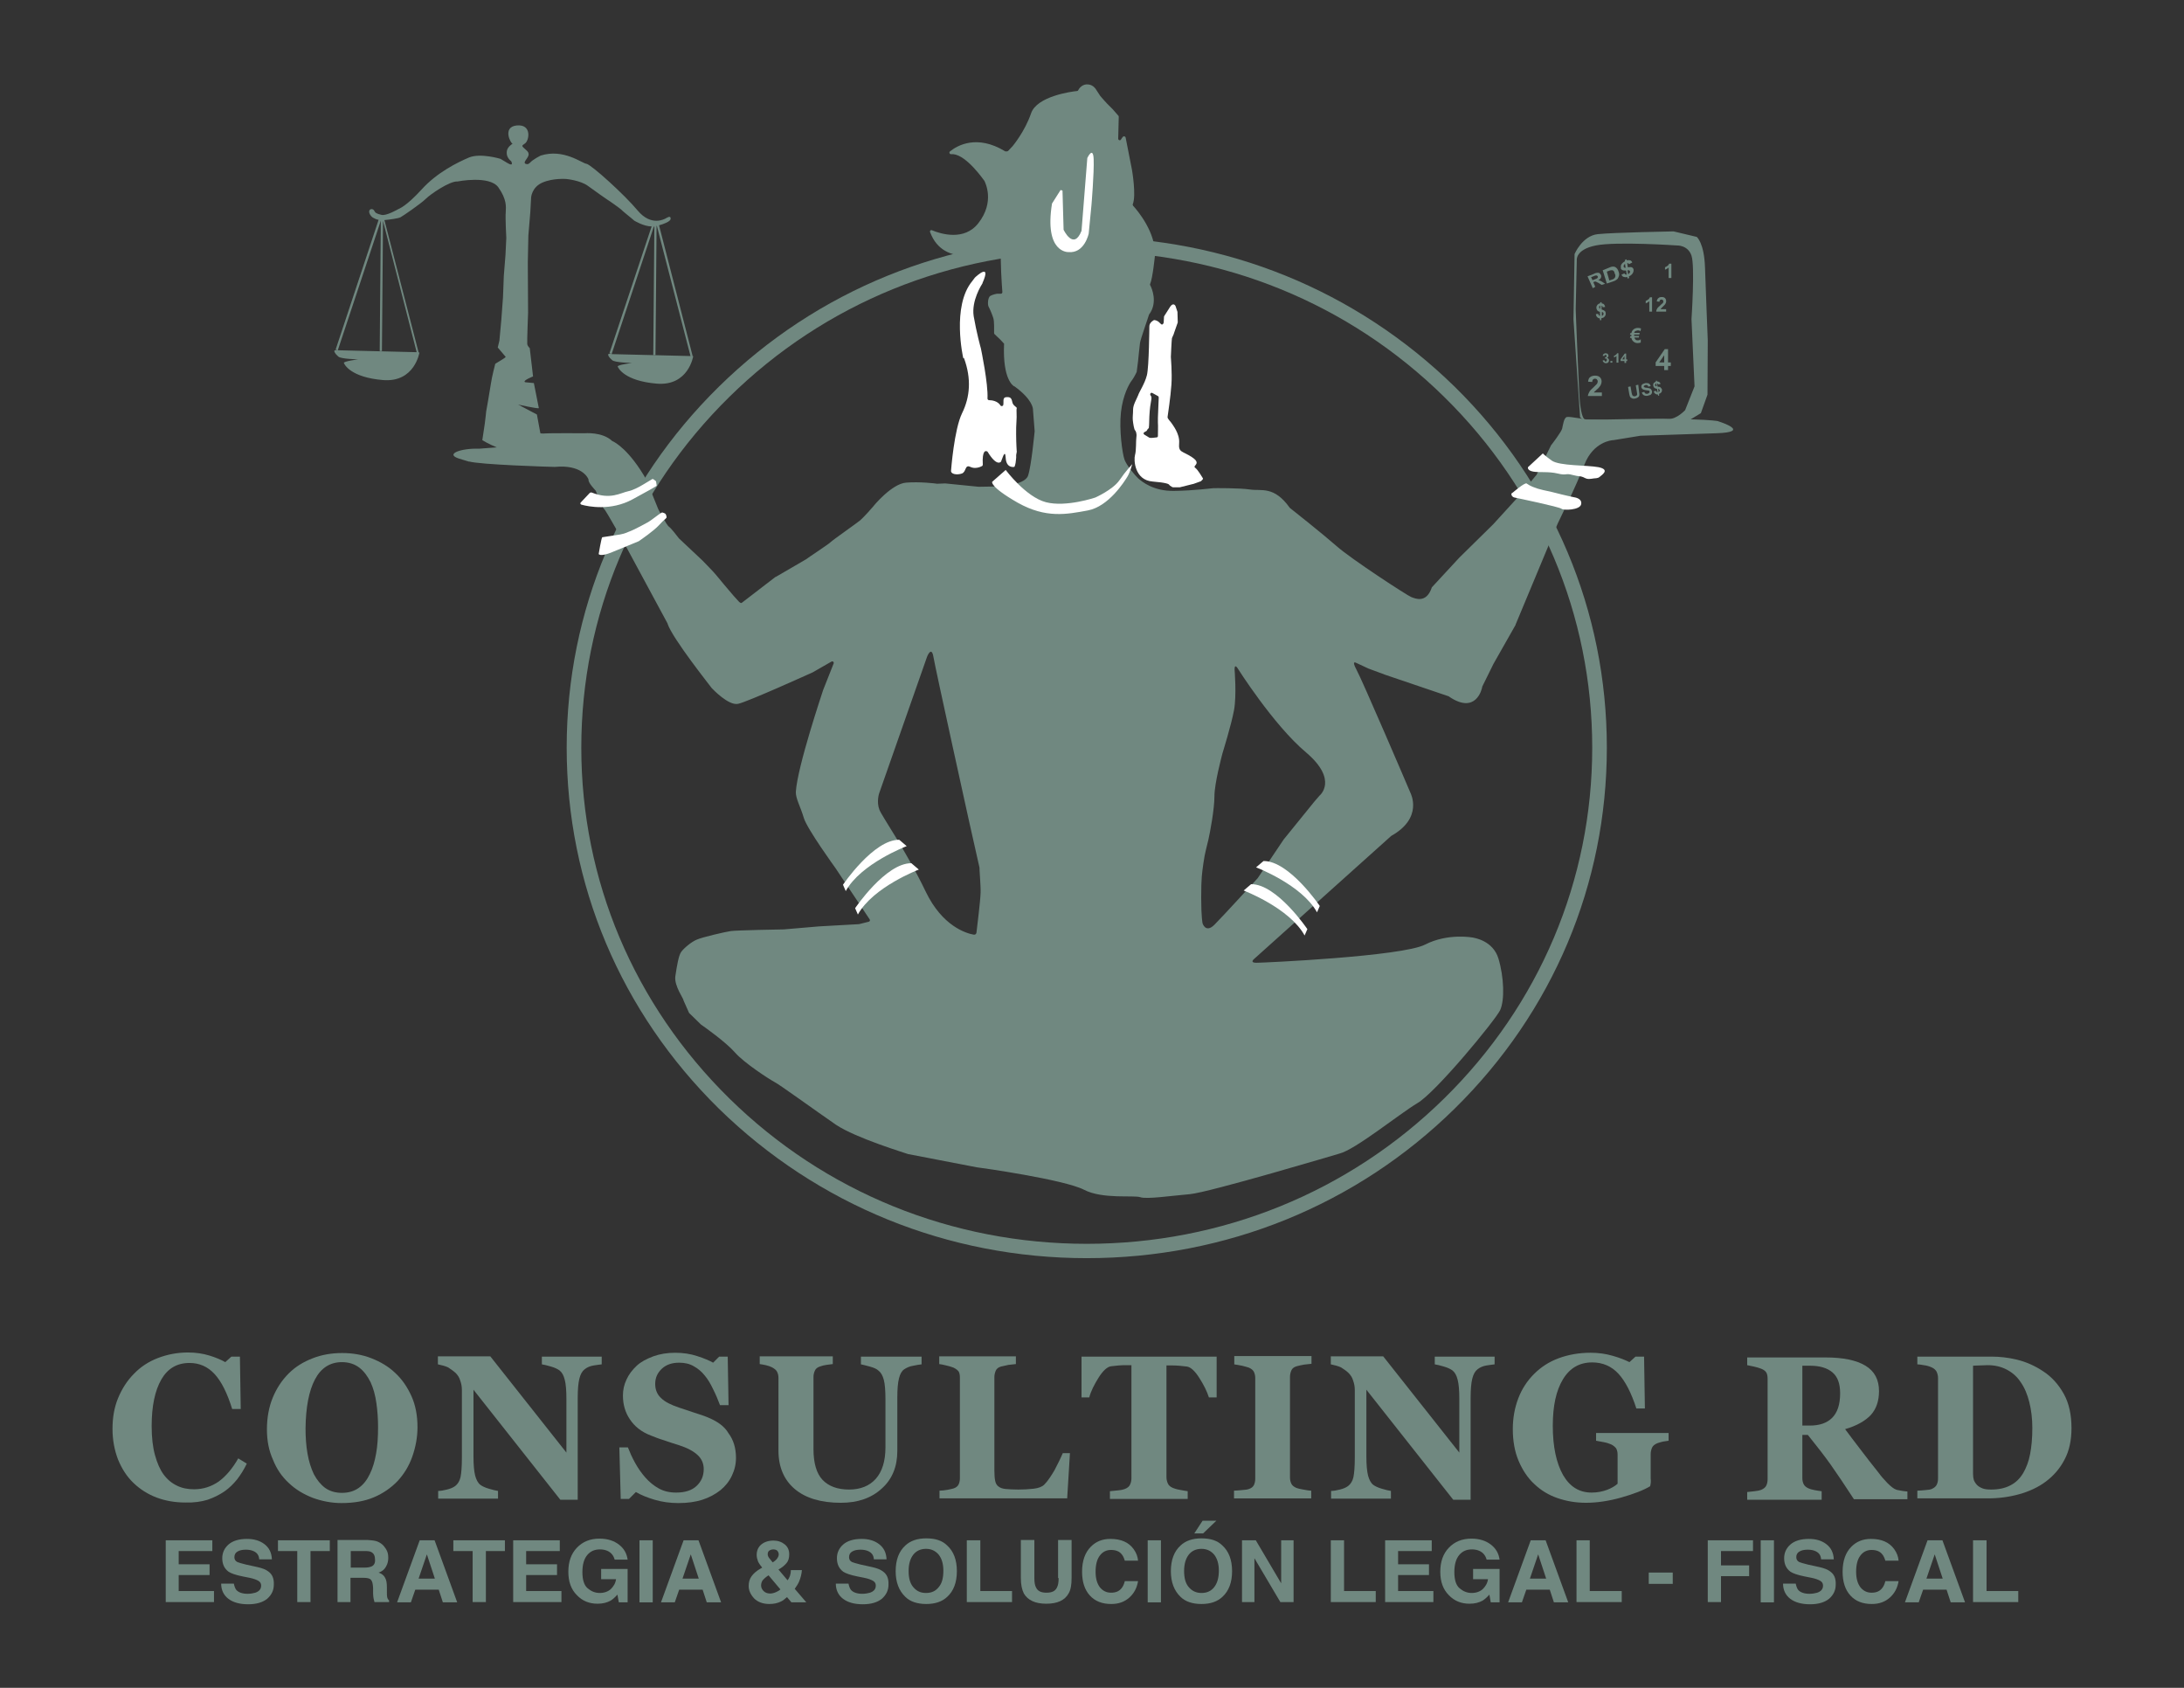 <?xml version="1.0" encoding="UTF-8"?> <svg xmlns="http://www.w3.org/2000/svg" xmlns:xlink="http://www.w3.org/1999/xlink" version="1.0" id="Capa_1" x="0px" y="0px" viewBox="0 0 792 612" style="enable-background:new 0 0 792 612;" xml:space="preserve"><rect x="0" y="0" width="792" height="612" fill="#333333" stroke="none"/> <style type="text/css"> .st0{fill:#708880;} .st1{fill:#FFFFFF;} </style> <g> <g> <path class="st0" d="M75.3,543.8c2.3-0.8,4.3-1.8,6.2-3.1c1.7-1.2,3.2-2.7,4.5-4.3c1.3-1.7,2.5-3.6,3.5-5.7l-3.1-1.9 c-2.1,3.7-4.5,6.5-7.1,8.4c-2.6,1.8-5.6,2.8-8.9,2.8c-2.3,0-4.4-0.4-6.2-1.3c-1.9-0.9-3.5-2.2-4.9-4.1c-1.3-1.8-2.3-4.1-3.1-7 c-0.8-2.9-1.2-6.4-1.2-10.5c0-7.3,1.2-12.9,3.5-16.9c2.3-4,5.7-6,10.2-6c3.6,0,6.6,1.3,9.1,4c2.5,2.7,4.6,6.9,6.4,12.7h3.1 L87,491.9h-3.1l-2.2,2c-1.6-0.9-3.5-1.7-5.8-2.4c-2.3-0.7-4.9-1.1-7.7-1.1c-3.9,0-7.5,0.7-10.9,2c-3.4,1.3-6.3,3.2-8.7,5.7 c-2.5,2.5-4.4,5.5-5.8,8.9c-1.4,3.4-2,7.1-2,11.1c0,4,0.7,7.7,2,11.1c1.4,3.4,3.2,6.2,5.6,8.5c2.4,2.3,5.2,4.1,8.4,5.3 c3.2,1.2,6.7,1.8,10.4,1.8C70.3,544.9,73,544.5,75.3,543.8z"></path> <path class="st0" d="M104.7,537.7c2.5,2.4,5.4,4.1,8.7,5.4c3.3,1.2,6.8,1.9,10.4,1.9c4.6,0,8.5-0.7,11.8-2.1 c3.3-1.4,6.2-3.4,8.6-5.9c2.3-2.5,4.1-5.4,5.3-8.8c1.2-3.4,1.9-7,1.9-10.7c0-4.2-0.7-8-2.2-11.3c-1.5-3.3-3.4-6.1-5.9-8.4 c-2.4-2.3-5.3-4-8.6-5.3c-3.3-1.3-6.9-1.9-10.6-1.9c-3.8,0-7.4,0.6-10.7,1.9c-3.4,1.3-6.3,3.1-8.7,5.5c-2.5,2.5-4.4,5.4-5.8,8.8 c-1.4,3.4-2.1,7.3-2.1,11.5c0,4.1,0.7,7.7,2.2,11C100.3,532.6,102.2,535.4,104.7,537.7z M114.2,500.2c2.2-4.2,5.5-6.3,9.8-6.3 c2.5,0,4.6,0.7,6.3,2c1.7,1.3,3,3.1,4.1,5.3c1,2.2,1.7,4.7,2.1,7.6c0.4,2.8,0.6,5.7,0.6,8.7c0,3.5-0.2,6.7-0.7,9.5 c-0.5,2.8-1.2,5.3-2.3,7.5c-1,2.1-2.3,3.8-4,5c-1.7,1.2-3.7,1.8-6.1,1.8c-2.4,0-4.4-0.6-6.1-1.8c-1.6-1.2-3-2.9-4.1-5 c-1-2.1-1.8-4.6-2.3-7.5c-0.5-2.9-0.7-5.9-0.7-9.1C110.9,510.3,112,504.4,114.2,500.2z"></path> <path class="st0" d="M165.2,497.8c0.8,0.8,1.4,1.7,1.7,2.8c0.4,1.1,0.6,2.2,0.6,3.4v24.5c0,3.3-0.2,5.7-0.5,7.1 c-0.3,1.4-1,2.5-1.9,3.2c-0.8,0.6-1.8,1-3,1.3c-1.2,0.3-2.3,0.5-3.2,0.5v2.8h21.7v-2.8c-0.8-0.1-1.9-0.4-3.3-0.8 c-1.4-0.4-2.4-0.9-3.1-1.4c-0.9-0.7-1.5-1.9-1.9-3.4c-0.4-1.6-0.6-3.9-0.6-6.9v-24.2l31.5,39.9h6.3v-36.9c0-3.1,0.2-5.4,0.6-7 c0.4-1.6,1-2.7,1.9-3.4c1-0.8,2.1-1.2,3.3-1.4c1.2-0.2,2.2-0.3,2.9-0.4v-2.8h-21.7v2.8c0.8,0.1,1.9,0.4,3.3,0.8 c1.4,0.4,2.4,0.9,3.1,1.4c0.9,0.7,1.5,1.8,1.9,3.4c0.4,1.5,0.6,3.8,0.6,6.9v19.5l-27.6-34.9h-19v2.9c1.4,0.3,2.6,0.6,3.7,1.1 C163.4,496.4,164.3,497,165.2,497.8z"></path> <path class="st0" d="M256.6,513.9c-1.4-0.6-3.1-1.1-4.9-1.7c-1.8-0.6-3.6-1.2-5.4-1.8c-3-1-5.2-2.1-6.6-3.5 c-1.4-1.3-2.1-3-2.1-5.1c0-2.2,0.8-4,2.4-5.5c1.6-1.5,3.7-2.2,6.3-2.2c2,0,3.8,0.4,5.3,1.3c1.5,0.8,2.9,2,4,3.4 c1.1,1.3,2.1,3,3,4.9c1,2,1.8,3.9,2.5,5.8h3.1l-0.3-17.6h-3.1l-2.2,2.2c-1.4-0.8-3.3-1.6-5.8-2.4c-2.4-0.8-5.1-1.2-7.9-1.2 c-2.9,0-5.5,0.4-8,1.3c-2.4,0.9-4.5,2-6,3.4c-1.6,1.5-2.9,3.2-3.7,5c-0.9,1.9-1.3,3.8-1.3,5.8c0,3.2,0.8,6.1,2.5,8.6 c1.7,2.6,4.2,4.6,7.6,5.9c1.5,0.6,3,1.2,4.7,1.7c1.7,0.6,3.5,1.2,5.5,1.8c3.1,1,5.3,2.2,6.8,3.6c1.5,1.4,2.2,3.1,2.2,5.1 c0,2.5-0.9,4.5-2.6,6.1c-1.7,1.6-4.2,2.4-7.4,2.4c-2.4,0-4.5-0.5-6.3-1.5c-1.8-1-3.4-2.3-4.9-4c-1.4-1.6-2.6-3.3-3.7-5.3 c-1.1-2-1.9-3.8-2.6-5.6h-3.1l0.5,18.7h3l2.5-2.5c1.9,1.1,4.1,2,6.8,2.8c2.7,0.8,5.6,1.2,8.6,1.2c3.3,0,6.2-0.4,8.7-1.2 c2.5-0.8,4.7-2,6.6-3.5c1.7-1.4,3.1-3.1,4.1-5.2c1-2.1,1.5-4.2,1.5-6.5c0-3.5-0.9-6.5-2.7-8.9C262.7,517.1,260,515.3,256.6,513.9z "></path> <path class="st0" d="M280,495.8c0.9,0.5,1.5,1,1.8,1.6c0.3,0.6,0.5,1.3,0.5,2.2V526c0,5.9,2,10.6,5.9,13.9c3.9,3.3,9.5,5,16.7,5 c6.2,0,11.1-1.7,14.9-5.2c3.8-3.4,5.6-8,5.6-13.6v-19.2c0-3.2,0.2-5.5,0.6-7.1c0.4-1.6,1-2.7,1.9-3.3c0.9-0.6,2-1.1,3.3-1.3 c1.3-0.3,2.3-0.4,3-0.5v-2.8h-22v2.8c0.6,0.1,1.7,0.4,3.2,0.8c1.5,0.4,2.6,0.9,3.2,1.5c0.9,0.7,1.5,1.8,1.9,3.3 c0.4,1.5,0.6,3.9,0.6,7v17.5c0,5-1.2,8.8-3.5,11.4c-2.3,2.6-5.6,3.9-9.7,3.9c-4.2,0-7.4-1.2-9.6-3.5c-2.2-2.3-3.3-6.1-3.3-11.2 v-26.1c0-0.9,0.2-1.6,0.5-2.3c0.3-0.7,0.9-1.2,1.8-1.5c0.8-0.3,1.6-0.5,2.4-0.6c0.8-0.1,1.6-0.2,2.3-0.3v-2.8h-26.5v2.8 c0.6,0.1,1.3,0.2,2.2,0.4C278.6,495.2,279.4,495.5,280,495.8z"></path> <path class="st0" d="M388,526.9h-2.6c-0.8,1.9-1.8,3.9-3,6.2c-1.3,2.2-2.5,4-3.7,5.2c-0.8,0.8-2.1,1.3-3.9,1.5s-3.6,0.3-5.5,0.3 c-1.9,0-3.5-0.1-4.6-0.2c-1.1-0.1-2-0.4-2.6-0.9c-0.6-0.4-1-1.1-1.2-2c-0.2-0.9-0.3-2.2-0.3-3.8v-33.9c0-0.8,0.2-1.6,0.5-2.3 c0.3-0.7,0.9-1.2,1.9-1.5c0.8-0.2,1.7-0.4,2.7-0.6c1-0.1,1.9-0.2,2.7-0.3v-2.8h-27.8v2.8c0.6,0.1,1.4,0.2,2.5,0.5 c1,0.2,1.9,0.5,2.7,0.8c1,0.5,1.6,1,1.9,1.5c0.3,0.6,0.4,1.3,0.4,2.2v36.4c0,0.9-0.2,1.7-0.5,2.3c-0.3,0.6-0.9,1.1-1.8,1.4 c-0.4,0.1-1.1,0.3-2.2,0.5c-1.1,0.2-2.1,0.3-2.9,0.3v2.8H387L388,526.9z"></path> <path class="st0" d="M398.4,499.5c1.6-2.5,3.1-3.9,4.5-4.1c0.8-0.1,1.7-0.2,2.8-0.3c1.1-0.1,2.1-0.1,2.9-0.1h1.7V536 c0,0.9-0.2,1.7-0.5,2.3c-0.3,0.7-0.9,1.2-1.9,1.6c-0.5,0.2-1.3,0.4-2.5,0.5c-1.2,0.1-2.2,0.2-2.9,0.3v2.8h28.2v-2.8 c-0.8-0.1-1.8-0.3-2.9-0.5c-1.2-0.2-2-0.5-2.5-0.7c-0.9-0.4-1.5-0.9-1.8-1.6c-0.3-0.7-0.5-1.4-0.5-2.3v-40.5h1.7 c0.8,0,1.8,0,2.9,0.1c1.1,0.1,2,0.2,2.8,0.3c1.4,0.2,2.9,1.6,4.5,4.1c1.6,2.5,2.8,4.9,3.5,7.1h2.8v-14.8h-49v14.8h2.8 C395.6,504.4,396.8,502.1,398.4,499.5z"></path> <path class="st0" d="M447.5,494.7c0.8,0.1,1.8,0.3,2.9,0.5c1.1,0.3,2,0.5,2.5,0.7c0.9,0.4,1.5,0.9,1.8,1.5 c0.3,0.6,0.5,1.4,0.5,2.2v36.6c0,0.9-0.2,1.7-0.5,2.3c-0.3,0.6-0.9,1.1-1.8,1.4c-0.5,0.2-1.3,0.3-2.6,0.4 c-1.2,0.1-2.2,0.2-2.8,0.2v2.8h28v-2.8c-0.8,0-1.8-0.2-2.9-0.4c-1.2-0.2-2-0.4-2.5-0.6c-0.9-0.4-1.5-0.9-1.8-1.5 c-0.3-0.6-0.5-1.4-0.5-2.2v-36.6c0-0.8,0.2-1.6,0.5-2.3c0.3-0.7,0.9-1.2,1.9-1.5c0.7-0.2,1.6-0.4,2.7-0.6c1.1-0.1,2-0.2,2.7-0.3 v-2.8h-28V494.7z"></path> <path class="st0" d="M489,497.8c0.8,0.8,1.4,1.7,1.7,2.8c0.4,1.1,0.6,2.2,0.6,3.4v24.5c0,3.3-0.2,5.7-0.5,7.1 c-0.3,1.4-1,2.5-1.9,3.2c-0.8,0.6-1.8,1-3,1.3c-1.2,0.3-2.3,0.5-3.2,0.5v2.8h21.7v-2.8c-0.8-0.1-1.9-0.4-3.3-0.8 c-1.4-0.4-2.4-0.9-3.1-1.4c-0.9-0.7-1.5-1.9-1.9-3.4c-0.4-1.6-0.6-3.9-0.6-6.9v-24.2l31.5,39.9h6.3v-36.9c0-3.1,0.2-5.4,0.6-7 c0.4-1.6,1-2.7,1.9-3.4c1-0.8,2.1-1.2,3.3-1.4c1.2-0.2,2.2-0.3,2.9-0.4v-2.8h-21.7v2.8c0.8,0.1,1.9,0.4,3.3,0.8 c1.4,0.4,2.4,0.9,3.1,1.4c0.9,0.7,1.5,1.8,1.9,3.4c0.4,1.5,0.6,3.8,0.6,6.9v19.5l-27.6-34.9h-19v2.9c1.4,0.3,2.6,0.6,3.7,1.1 C487.2,496.4,488.2,497,489,497.8z"></path> <path class="st0" d="M598.6,536.1c0-0.7,0-1.7,0-2.9v-6c0-0.8,0.2-1.6,0.5-2.3c0.3-0.7,1-1.2,1.9-1.6c0.9-0.3,1.6-0.5,2.1-0.6 c0.6-0.1,1.2-0.2,2-0.3v-2.8h-26.3v2.8c0.7,0.1,1.6,0.3,2.7,0.5c1.1,0.2,2,0.5,2.7,0.8c0.9,0.4,1.5,1,1.9,1.5 c0.3,0.6,0.5,1.3,0.5,2.2V538c-0.9,0.8-2.2,1.6-3.8,2.2c-1.6,0.6-3.5,1-5.6,1c-4.5,0-7.9-2.1-10.4-6.4c-2.4-4.3-3.7-10.2-3.7-17.8 c0-7.2,1.2-12.8,3.7-16.9s6-6.1,10.6-6.1c3.8,0,7,1.4,9.5,4.1c2.5,2.7,4.7,7,6.5,12.6h3.1l-0.3-18.8h-3.1l-2.2,2 c-1.6-0.8-3.6-1.6-6.1-2.3c-2.4-0.7-5.1-1.1-8-1.1c-4.2,0-8.1,0.7-11.6,2c-3.5,1.3-6.4,3.2-8.9,5.7c-2.5,2.5-4.4,5.4-5.7,8.8 c-1.3,3.4-2,7.1-2,11.2c0,4.3,0.7,8.2,2.1,11.5c1.4,3.3,3.3,6.2,5.7,8.4c2.4,2.3,5.2,4,8.4,5.1c3.2,1.1,6.6,1.7,10.3,1.7 c3.9,0,8.2-0.6,12.8-1.9c4.6-1.3,8.2-2.7,10.5-4.1C598.7,537.8,598.7,536.9,598.6,536.1z"></path> <path class="st0" d="M660.5,540.7c-0.7-0.1-1.5-0.2-2.5-0.4c-1-0.2-1.7-0.4-2.1-0.6c-0.9-0.4-1.5-0.9-1.8-1.5 c-0.3-0.6-0.5-1.3-0.5-2.2v-15.7h2c3.3,4.1,6.1,7.7,8.3,10.8c2.2,3.1,5,7.3,8.4,12.5h19.4v-2.8c-0.4,0-1-0.1-1.8-0.2 c-0.8-0.1-1.5-0.3-2.1-0.4c-1-0.3-2.1-1.2-3.4-2.5c-1.3-1.4-2.3-2.5-3-3.5c-2.3-2.9-4.6-5.8-6.7-8.6c-2.2-2.8-4-5.3-5.6-7.4 c4.2-1.2,7.3-3,9.3-5.1c2-2.2,3-5.1,3-8.7c0-4.1-1.6-7.2-4.9-9.2c-3.3-2-8.1-3-14.5-3h-28.4v2.8c0.6,0.1,1.4,0.3,2.4,0.5 c1,0.2,1.9,0.5,2.7,0.8c1,0.4,1.6,0.9,1.9,1.5c0.3,0.6,0.4,1.3,0.4,2.2v36.4c0,0.9-0.2,1.7-0.5,2.3c-0.3,0.6-0.9,1.1-1.8,1.5 c-0.5,0.2-1.3,0.4-2.4,0.5c-1.1,0.1-2,0.2-2.7,0.3v2.8h27V540.7z M653.6,495.2h2.8c3.5,0,6.2,0.8,8.1,2.4c1.9,1.6,2.8,4.1,2.8,7.6 c0,4.1-1,7-2.9,8.9c-1.9,1.9-4.6,2.8-8.1,2.8h-2.7V495.2z"></path> <path class="st0" d="M748.4,505.4c-1.9-3.4-4.4-6.2-7.5-8.2c-3-2-6.2-3.4-9.5-4.2c-3.3-0.8-6.4-1.1-9.2-1.1h-26.9v2.8 c0.5,0,1.3,0.1,2.3,0.3c1,0.1,2,0.4,2.9,0.8c0.9,0.4,1.5,1,1.8,1.6c0.3,0.7,0.5,1.4,0.5,2.2v36.6c0,0.9-0.2,1.6-0.5,2.2 c-0.3,0.6-0.9,1.1-1.8,1.5c-0.4,0.2-1.1,0.3-2.3,0.4c-1.1,0.1-2.1,0.2-2.9,0.2v2.8h25.5c4,0,7.8-0.5,11.4-1.5 c3.6-1,6.9-2.5,9.7-4.6c2.8-2.1,5.1-4.7,6.8-8c1.7-3.2,2.5-7,2.5-11.4C751.2,513,750.3,508.8,748.4,505.4z M736.2,527.2 c-0.5,2.7-1.4,5-2.5,6.9c-1.2,2-2.7,3.5-4.7,4.5c-1.9,1-4.2,1.5-6.9,1.5c-1.3,0-2.3-0.1-3.1-0.4c-0.8-0.3-1.5-0.7-2-1.2 c-0.5-0.5-0.9-1.1-1.2-1.8c-0.2-0.7-0.3-1.4-0.3-2.3v-39.2c0.5,0,1.3-0.1,2.4-0.1c1.1,0,2-0.1,2.8-0.1c2.6,0,4.9,0.5,7,1.6 c2.1,1.1,3.8,2.6,5.1,4.6c1.4,2,2.4,4.4,3.1,7.2c0.7,2.8,1.1,5.9,1.1,9.4C737,521.5,736.7,524.6,736.2,527.2z"></path> <polygon class="st0" points="64.8,571.1 76,571.1 76,567.2 64.8,567.2 64.8,562.4 77,562.4 77,558.5 60.1,558.5 60.1,580.9 77.6,580.9 77.6,576.9 64.8,576.9 "></polygon> <path class="st0" d="M97.3,569.8c-0.9-0.7-2.2-1.2-4-1.6l-4.1-0.9c-1.6-0.4-2.6-0.7-3.1-0.9c-0.8-0.4-1.1-1-1.1-1.8 c0-0.9,0.4-1.6,1.1-2c0.8-0.5,1.8-0.7,3.1-0.7c1.1,0,2.1,0.2,2.9,0.6c1.2,0.6,1.8,1.5,1.9,2.9h4.6c-0.1-2.4-1-4.2-2.7-5.5 c-1.7-1.3-3.8-1.9-6.3-1.9c-3,0-5.2,0.7-6.7,2c-1.5,1.3-2.3,3-2.3,5c0,2.2,0.8,3.8,2.3,4.9c0.9,0.6,2.6,1.2,5.1,1.7l2.5,0.5 c1.5,0.3,2.5,0.7,3.2,1.1c0.7,0.4,1,1,1,1.7c0,1.3-0.7,2.1-2.1,2.6c-0.7,0.2-1.7,0.4-2.8,0.4c-1.9,0-3.3-0.5-4.1-1.4 c-0.4-0.5-0.7-1.3-0.9-2.3h-4.6c0,2.3,0.9,4.2,2.6,5.5c1.7,1.3,4.1,2,7.2,2c3,0,5.3-0.7,6.9-2c1.6-1.4,2.4-3.1,2.4-5.1 C99.4,572.3,98.7,570.8,97.3,569.8z"></path> <polygon class="st0" points="100.8,562.4 107.8,562.4 107.8,580.9 112.6,580.9 112.6,562.4 119.6,562.4 119.6,558.5 100.8,558.5 "></polygon> <path class="st0" d="M140.4,579.1c-0.1-0.4-0.1-1.1-0.1-2.1v-1.5c0-1.6-0.2-2.7-0.7-3.5c-0.4-0.8-1.2-1.4-2.3-1.8 c1.3-0.4,2.2-1.2,2.7-2.2c0.6-1,0.8-2.1,0.8-3.1c0-0.9-0.1-1.7-0.4-2.4c-0.3-0.7-0.7-1.3-1.2-1.9c-0.6-0.7-1.3-1.2-2.2-1.6 c-0.9-0.4-2.1-0.5-3.6-0.6h-11v22.5h4.7v-8.8h4.7c1.3,0,2.3,0.2,2.7,0.7c0.5,0.5,0.7,1.4,0.8,2.9l0,2.1c0,0.7,0.1,1.3,0.2,1.9 c0.1,0.3,0.2,0.7,0.3,1.2h5.3v-0.6C140.8,580.1,140.5,579.6,140.4,579.1z M134.7,568c-0.5,0.2-1.3,0.4-2.3,0.4h-5.2v-6h5.3 c1,0,1.7,0.1,2.2,0.4c0.9,0.5,1.3,1.4,1.3,2.7C136.1,566.8,135.6,567.6,134.7,568z"></path> <path class="st0" d="M152.2,558.5l-8.2,22.5h5l1.6-4.6h8.5l1.5,4.6h5.2l-8.2-22.5H152.2z M151.8,572.4l3-8.8l2.9,8.8H151.8z"></path> <polygon class="st0" points="164.4,562.4 171.4,562.4 171.4,580.9 176.2,580.9 176.2,562.4 183.1,562.4 183.1,558.5 164.4,558.5 "></polygon> <polygon class="st0" points="190.8,571.1 202,571.1 202,567.2 190.8,567.2 190.8,562.4 203,562.4 203,558.5 186.1,558.5 186.1,580.9 203.6,580.9 203.6,576.9 190.8,576.9 "></polygon> <path class="st0" d="M218.1,572.6h5.3c-0.2,1.5-0.9,2.6-1.9,3.6c-1,0.9-2.4,1.4-4,1.4c-1.7,0-3.1-0.6-4.4-1.7 c-1.3-1.1-1.9-3.1-1.9-5.9c0-2.7,0.6-4.8,1.8-6.2c1.2-1.4,2.7-2,4.6-2c1,0,1.9,0.2,2.6,0.5c1.4,0.6,2.3,1.7,2.7,3.2h4.7 c-0.3-2.2-1.3-4-3.1-5.4c-1.8-1.4-4.1-2.2-7.1-2.2c-3.4,0-6.1,1.1-8.2,3.3c-2.1,2.2-3.1,5.1-3.1,8.7c0,3.6,1,6.4,3.1,8.5 c2,2.1,4.5,3.1,7.5,3.1c1.9,0,3.4-0.4,4.7-1.1c0.7-0.4,1.6-1.2,2.5-2.2l0.5,2.8h3.2v-12.1h-9.6V572.6z"></path> <rect x="231.9" y="558.5" class="st0" width="4.8" height="22.5"></rect> <path class="st0" d="M247.9,558.5l-8.2,22.5h5l1.6-4.6h8.5l1.5,4.6h5.2l-8.2-22.5H247.9z M247.5,572.4l3-8.8l2.9,8.8H247.5z"></path> <path class="st0" d="M289.8,573.4c0.6-1.4,0.9-2.8,1-4.1h-4c0,0.7-0.1,1.3-0.3,2c-0.2,0.6-0.5,1.2-0.9,1.7l-3.3-3.9 c1.3-0.7,2.2-1.5,2.9-2.3c0.7-0.8,1-1.9,1-3.2c0-1.5-0.5-2.7-1.6-3.6c-1.1-0.9-2.5-1.4-4.1-1.4c-1.8,0-3.3,0.5-4.4,1.4 c-1.1,0.9-1.7,2.2-1.7,3.8c0,0.8,0.2,1.6,0.5,2.4c0.4,0.8,0.9,1.5,1.5,2.2l-0.5,0.3c-1.6,0.9-2.7,1.9-3.4,2.9c-0.7,1-1,2.1-1,3.5 c0,1.6,0.7,3.1,2,4.5c1.3,1.3,3.2,2,5.5,2c1.6,0,3-0.3,4.2-0.9c0.7-0.3,1.4-0.9,2.2-1.6l1.6,1.9h5.4l-4.2-4.9 C288.9,575.1,289.5,574.2,289.8,573.4z M279.2,562.1c0.4-0.2,0.7-0.3,1.2-0.3c0.7,0,1.2,0.2,1.5,0.5c0.3,0.4,0.5,0.8,0.5,1.3 c0,0.6-0.3,1.2-0.8,1.8c-0.3,0.3-0.7,0.7-1.4,1.1c-0.6-0.8-1.1-1.3-1.3-1.6c-0.3-0.4-0.5-0.9-0.5-1.3 C278.4,562.9,278.6,562.4,279.2,562.1z M281.4,577.3c-0.7,0.3-1.4,0.5-2.1,0.5c-1,0-1.8-0.3-2.4-0.9c-0.6-0.6-0.9-1.3-0.9-2 c0-0.7,0.2-1.3,0.5-1.8c0.4-0.5,1.1-1.2,2.2-1.9l4.3,5.1C282.6,576.7,282.1,577,281.4,577.3z"></path> <path class="st0" d="M320.2,569.8c-0.9-0.7-2.2-1.2-4-1.6l-4.1-0.9c-1.6-0.4-2.6-0.7-3.1-0.9c-0.8-0.4-1.1-1-1.1-1.8 c0-0.9,0.4-1.6,1.1-2c0.8-0.5,1.8-0.7,3.1-0.7c1.1,0,2.1,0.2,2.9,0.6c1.2,0.6,1.8,1.5,1.9,2.9h4.6c-0.1-2.4-1-4.2-2.7-5.5 c-1.7-1.3-3.8-1.9-6.3-1.9c-3,0-5.2,0.7-6.7,2c-1.5,1.3-2.3,3-2.3,5c0,2.2,0.8,3.8,2.3,4.9c0.9,0.6,2.6,1.2,5.1,1.7l2.5,0.5 c1.5,0.3,2.5,0.7,3.2,1.1c0.7,0.4,1,1,1,1.7c0,1.3-0.7,2.1-2.1,2.6c-0.7,0.2-1.7,0.4-2.8,0.4c-1.9,0-3.3-0.5-4.1-1.4 c-0.4-0.5-0.7-1.3-0.9-2.3h-4.6c0,2.3,0.9,4.2,2.6,5.5c1.7,1.3,4.1,2,7.2,2c3,0,5.3-0.7,6.9-2c1.6-1.4,2.4-3.1,2.4-5.1 C322.3,572.3,321.6,570.8,320.2,569.8z"></path> <path class="st0" d="M335.9,557.8c-3.3,0-5.8,0.9-7.6,2.6c-2.3,2.1-3.5,5.2-3.5,9.3c0,4,1.2,7.1,3.5,9.3c1.7,1.7,4.3,2.6,7.6,2.6 c3.3,0,5.8-0.9,7.6-2.6c2.3-2.1,3.5-5.2,3.5-9.3c0-4.1-1.2-7.2-3.5-9.3C341.7,558.6,339.2,557.8,335.9,557.8z M340.4,575.5 c-1.1,1.4-2.6,2.1-4.6,2.1s-3.4-0.7-4.6-2.1s-1.7-3.3-1.7-5.9c0-2.5,0.6-4.5,1.7-5.9s2.7-2.1,4.6-2.1s3.4,0.7,4.6,2.1 c1.1,1.4,1.7,3.3,1.7,5.8C342.1,572.2,341.6,574.1,340.4,575.5z"></path> <polygon class="st0" points="355.5,558.5 350.6,558.5 350.6,580.9 367,580.9 367,576.9 355.5,576.9 "></polygon> <path class="st0" d="M383.9,572.2c0,1.5-0.2,2.7-0.6,3.4c-0.6,1.3-1.8,1.9-3.8,1.9c-2,0-3.2-0.6-3.8-1.9c-0.4-0.7-0.6-1.8-0.6-3.4 v-13.8h-4.9v13.8c0,2.4,0.4,4.2,1.1,5.6c1.4,2.4,4.1,3.7,8.1,3.7c4,0,6.7-1.2,8.1-3.7c0.8-1.3,1.1-3.2,1.1-5.6v-13.8h-4.9V572.2z"></path> <path class="st0" d="M402.9,562c1.7,0,3,0.5,3.8,1.5c0.5,0.5,0.9,1.4,1.2,2.4h4.8c-0.1-1.4-0.6-2.8-1.6-4.2 c-1.8-2.5-4.6-3.7-8.4-3.7c-2.9,0-5.2,0.9-7.1,2.8c-2.1,2.1-3.2,5.1-3.2,9.1c0,3.6,0.9,6.5,2.8,8.6c1.9,2.1,4.5,3.1,7.8,3.1 c2.7,0,4.8-0.8,6.5-2.3c1.7-1.5,2.8-3.5,3.2-6h-4.8c-0.3,1.2-0.7,2-1.2,2.6c-0.9,1.1-2.1,1.6-3.8,1.6c-1.6,0-2.9-0.6-4-1.9 c-1-1.3-1.6-3.1-1.6-5.7c0-2.5,0.5-4.5,1.5-5.8C399.8,562.7,401.2,562,402.9,562z"></path> <rect x="416.2" y="558.5" class="st0" width="4.8" height="22.5"></rect> <polygon class="st0" points="433.1,556 436.3,556 441.1,551.4 436.1,551.4 "></polygon> <path class="st0" d="M435.7,557.8c-3.3,0-5.8,0.9-7.6,2.6c-2.3,2.1-3.5,5.2-3.5,9.3c0,4,1.2,7.1,3.5,9.3c1.7,1.7,4.3,2.6,7.6,2.6 c3.3,0,5.8-0.9,7.6-2.6c2.3-2.1,3.5-5.2,3.5-9.3c0-4.1-1.2-7.2-3.5-9.3C441.5,558.6,439,557.8,435.7,557.8z M440.3,575.5 c-1.1,1.4-2.6,2.1-4.6,2.1c-1.9,0-3.4-0.7-4.6-2.1s-1.7-3.3-1.7-5.9c0-2.5,0.6-4.5,1.7-5.9s2.7-2.1,4.6-2.1c1.9,0,3.4,0.7,4.6,2.1 c1.1,1.4,1.7,3.3,1.7,5.8C442,572.2,441.4,574.1,440.3,575.5z"></path> <polygon class="st0" points="464.6,574.1 455.4,558.5 450.4,558.5 450.4,580.9 454.9,580.9 454.9,565 464.3,580.9 469.1,580.9 469.1,558.5 464.6,558.5 "></polygon> <polygon class="st0" points="487.4,558.5 482.6,558.5 482.6,580.9 498.9,580.9 498.9,576.9 487.4,576.9 "></polygon> <polygon class="st0" points="507,571.1 518.2,571.1 518.2,567.2 507,567.2 507,562.4 519.2,562.4 519.2,558.5 502.3,558.5 502.3,580.9 519.8,580.9 519.8,576.9 507,576.9 "></polygon> <path class="st0" d="M534.3,572.6h5.3c-0.2,1.5-0.9,2.6-1.9,3.6c-1,0.9-2.4,1.4-4,1.4c-1.7,0-3.1-0.6-4.4-1.7 c-1.3-1.1-1.9-3.1-1.9-5.9c0-2.7,0.6-4.8,1.8-6.2c1.2-1.4,2.7-2,4.6-2c1,0,1.9,0.2,2.6,0.5c1.4,0.6,2.3,1.7,2.7,3.2h4.7 c-0.3-2.2-1.3-4-3.1-5.4c-1.8-1.4-4.1-2.2-7.1-2.2c-3.4,0-6.1,1.1-8.2,3.3c-2.1,2.2-3.1,5.1-3.1,8.7c0,3.6,1,6.4,3.1,8.5 c2,2.1,4.5,3.1,7.5,3.1c1.9,0,3.4-0.4,4.7-1.1c0.7-0.4,1.6-1.2,2.5-2.2l0.5,2.8h3.2v-12.1h-9.6V572.6z"></path> <path class="st0" d="M555.1,558.5l-8.2,22.5h5l1.6-4.6h8.5l1.5,4.6h5.2l-8.2-22.5H555.1z M554.8,572.4l3-8.8l2.9,8.8H554.8z"></path> <polygon class="st0" points="576.5,558.5 571.7,558.5 571.7,580.9 588.1,580.9 588.1,576.9 576.5,576.9 "></polygon> <rect x="597.9" y="570.2" class="st0" width="8.7" height="4.1"></rect> <polygon class="st0" points="619.3,580.9 624.1,580.9 624.1,571.5 634.3,571.5 634.3,567.6 624.1,567.6 624.1,562.4 635.7,562.4 635.7,558.5 619.3,558.5 "></polygon> <rect x="638.5" y="558.5" class="st0" width="4.8" height="22.5"></rect> <path class="st0" d="M663.7,569.8c-0.9-0.7-2.2-1.2-4-1.6l-4.1-0.9c-1.6-0.4-2.6-0.7-3.1-0.9c-0.8-0.4-1.1-1-1.1-1.8 c0-0.9,0.4-1.6,1.1-2c0.8-0.5,1.8-0.7,3.1-0.7c1.1,0,2.1,0.2,2.9,0.6c1.2,0.6,1.8,1.5,1.9,2.9h4.6c-0.1-2.4-1-4.2-2.7-5.5 c-1.7-1.3-3.8-1.9-6.3-1.9c-3,0-5.2,0.7-6.7,2c-1.5,1.3-2.3,3-2.3,5c0,2.2,0.8,3.8,2.3,4.9c0.9,0.6,2.6,1.2,5.1,1.7l2.5,0.5 c1.5,0.3,2.5,0.7,3.2,1.1c0.7,0.4,1,1,1,1.7c0,1.3-0.7,2.1-2.1,2.6c-0.7,0.2-1.7,0.4-2.8,0.4c-1.9,0-3.3-0.5-4.1-1.4 c-0.4-0.5-0.7-1.3-0.9-2.3h-4.6c0,2.3,0.9,4.2,2.6,5.5c1.7,1.3,4.1,2,7.2,2c3,0,5.3-0.7,6.9-2c1.6-1.4,2.4-3.1,2.4-5.1 C665.8,572.3,665.1,570.8,663.7,569.8z"></path> <path class="st0" d="M678.7,562c1.7,0,3,0.5,3.8,1.5c0.5,0.5,0.9,1.4,1.2,2.4h4.8c-0.1-1.4-0.6-2.8-1.6-4.2 c-1.8-2.5-4.6-3.7-8.4-3.7c-2.9,0-5.2,0.9-7.1,2.8c-2.1,2.1-3.2,5.1-3.2,9.1c0,3.6,0.9,6.5,2.8,8.6c1.9,2.1,4.5,3.1,7.8,3.1 c2.7,0,4.8-0.8,6.5-2.3c1.7-1.5,2.8-3.5,3.2-6h-4.8c-0.3,1.2-0.7,2-1.2,2.6c-0.9,1.1-2.1,1.6-3.8,1.6c-1.6,0-2.9-0.6-4-1.9 c-1-1.3-1.6-3.1-1.6-5.7c0-2.5,0.5-4.5,1.5-5.8C675.6,562.7,677,562,678.7,562z"></path> <path class="st0" d="M699,558.5l-8.2,22.5h5l1.6-4.6h8.5l1.5,4.6h5.2l-8.2-22.5H699z M698.6,572.4l3-8.8l2.9,8.8H698.6z"></path> <polygon class="st0" points="720.4,558.5 715.5,558.5 715.5,580.9 731.9,580.9 731.9,576.9 720.4,576.9 "></polygon> </g> <g> <path class="st0" d="M394.1,456.2c-50.4,0-97.7-19.3-133.4-54.2c-35.6-35-55.2-81.4-55.2-130.9s19.6-95.9,55.2-130.9 c35.6-35,83-54.2,133.4-54.2s97.7,19.3,133.4,54.2c35.6,35,55.2,81.4,55.2,130.9s-19.6,95.9-55.2,130.9 C491.9,437,444.5,456.2,394.1,456.2 M394.1,91.2c-49,0-95,18.7-129.6,52.7c-34.6,34-53.7,79.2-53.7,127.2s19.1,93.2,53.7,127.2 c34.6,34,80.7,52.7,129.6,52.7s95-18.7,129.6-52.7c34.6-34,53.7-79.2,53.7-127.2s-19.1-93.2-53.7-127.2 C489.1,109.9,443.1,91.2,394.1,91.2"></path> <path class="st0" d="M584.1,152.6c-0.4,0-5.6-0.4-6.8-0.3c-1.2,0.1-8-1.4-9.1-1.1c-1.1,0.3-1.4,2.9-1.7,4.2 c-0.3,1.2-3.5,5.4-3.9,5.9c0,0,0,0.1-0.1,0.1l-5.3,10.8c0,0,0,0.1-0.1,0.1l-7.3,8.7l-8.3,9.1l0,0l-12.3,12.1l-9.9,10.7 c-0.1,0.1-0.1,0.1-0.1,0.2c-2,5.8-6,3.9-7.4,3.4c-1.4-0.5-21.8-13.8-27-18.4c-5-4.4-16.1-13.2-17-13.9c0,0-0.1-0.1-0.1-0.1 c-5.7-8-10.3-6-14.3-6.6c-4-0.6-12.7-0.5-13.3-0.5c-0.6,0-6.9,0.9-14.4,1c-7.5,0.1-11.6-3.4-12.9-4.5c-1.2-1.1-4.2-4.7-5-6.8 c-0.8-2.2-2-10.9-1.3-17.2c0.7-6.4,3.1-10.5,3.9-11.5c0.7-0.9,1.5-2.5,1.7-2.9c0-0.1,0-0.1,0.1-0.2l0.5-3.9c0,0,0.5-5.1,0.7-6.6 c0.2-1.5,3.1-9.6,3.3-10.4c0,0,0-0.1,0.1-0.1c3.1-4.3,0.9-9.4,0.3-10.5c-0.1-0.1-0.1-0.3,0-0.5c0.9-2,1.7-10,1.7-10 c0.6-8.5-6.5-16.8-7.9-18.3c-0.1-0.2-0.2-0.4-0.1-0.6c1.3-3.2-0.3-12.4-0.3-12.4l-2.3-11.7c-0.1-0.5-0.7-0.6-1-0.3 c-0.2,0.3-0.5,0.6-0.7,1c-0.3,0.5-1,0.2-1-0.3l0.2-7.9c0-0.1,0-0.3-0.1-0.4l-2.1-2.4c0,0,0,0,0,0l-2-2c0,0-2.4-2.6-2.5-2.8 c-0.1-0.2-1.5-2.3-1.7-2.6c-0.2-0.2-1.1-1.7-3.3-1.6c-1.7,0.1-2.7,1.5-3,2.1c-0.1,0.2-0.2,0.3-0.4,0.3c-2.1,0.2-14.6,1.9-16.7,8.1 c-2.3,6.7-6.7,11.9-6.7,11.9l-1.6,1.7c-0.1,0.1-0.3,0.2-0.5,0.2l-0.4,0c-0.1,0-0.2,0-0.3-0.1c-10.1-6.1-17.2-2.1-19.9,0.1 c-0.4,0.3-0.2,1,0.4,1l0.7,0c0,0,0.1,0,0.1,0c4.9,0.5,10.9,9.2,11.3,9.7c0,0,0,0,0,0c0.2,0.5,3.9,7.5-2.2,15.3 c-5.1,6.6-13.7,3.9-16.8,2.6c-0.5-0.2-0.9,0.2-0.7,0.7c5,13.3,21,7.5,24.9,5.8c0.4-0.2,0.8,0.1,0.8,0.5 c-0.3,3.9,0.3,13.1,0.5,15.4c0,0.3-0.2,0.6-0.5,0.6c-0.4,0-0.8,0-1,0c-0.4-0.1-2,0.3-2.9,0.8c-0.9,0.6-1,3.2-0.6,3.9 c0.4,0.7,1.3,2.8,1.7,4.1c0.4,1.1,0.3,4.6,0.3,5.5c0,0.2,0.1,0.3,0.2,0.4l2,1.9l1.3,1.4c0.1,0.1,0.2,0.2,0.1,0.4 c-0.5,12.7,3.3,15,3.7,15.2c0,0,0.1,0,0.1,0c6.6,4.8,6.7,8.1,6.7,8.4c0,0,0,0,0,0.1l0.6,7.7c0,0,0,0.1,0,0.1 c-0.1,0.8-1.2,12.6-2.4,16.1c-1.3,3.7-11.7,3.9-11.7,3.9l-6.1,0.1c0,0,0,0-0.1,0l-12-1.2c0,0,0,0-0.1,0l-0.3,0l-2.6,0.1 c0,0-0.1,0-0.1,0c-0.5-0.1-6.3-0.8-11.2-0.4c-5.2,0.4-11.8,8.4-11.9,8.6c-0.1,0.2-3.9,4.4-4.8,5.1c-0.8,0.7-9.9,7.1-10.6,7.8 c-0.6,0.7-8.7,6-9,6.3c0,0,0,0,0,0l-11,6.4c0,0,0,0-0.1,0l-12.1,9.3c-0.2,0.2-0.5,0.2-0.7,0l-0.3-0.2c0,0-0.1-0.1-0.1-0.1l-2-2.2 l-3.4-4c0,0-2.4-2.9-2.9-3.5c-0.4-0.6-5-5.3-5-5.3l-8.4-7.9c0,0,0,0-0.1-0.1c-0.3-0.4-2.9-3.8-3.6-4.2c-0.8-0.5-3.7-6-3.9-6.4 c0,0,0,0,0,0l-4.2-10.4c0,0,0,0,0-0.1c-6.3-11.1-11.6-13.8-12.3-14.1c-0.1,0-0.1-0.1-0.2-0.1c-3.6-3.4-9.9-2.8-10.1-2.8 c-0.2,0-12.4-0.1-14.9,0.1c-2.2,0.1-6-1.7-6.7-2.1c-0.1,0-0.2-0.1-0.3-0.1c-5.3,0.4-2.3,3.1-1.9,3.4c0,0,0.1,0,0.1,0.1 c3.3,1.8,4.1,2.6,4.1,2.6l0.1,0.2l-14.7,1.1l-4,0.3c0,0,0,0-0.1,0c-6.3-0.2-12.5,1.9-7.1,3.6c5.4,1.7,3.4,1,3.5,1 c3.7,1.2,30,2,31.1,2c0,0,0,0,0.1,0c9.5-0.9,11.9,3.7,12.2,4.5c0,0.1,0,0.2,0,0.2c0,1.2,2.2,3.4,2.6,3.9c0.1,0.1,0.1,0.1,0.1,0.2 c0.3,0.8,2.5,6.2,3,6.5c0.5,0.2,8.1,13.9,8.1,13.9l14.9,27.6c0,0,0,0.1,0,0.1c1.8,5.4,15.6,22.7,16,23.3c0,0,0,0,0,0 c0.3,0.3,6.1,6.5,9.6,5.7c3.6-0.8,26.1-11,27-11.4c0,0,0,0,0,0l6.8-3.9c0.5-0.3,1,0.2,0.8,0.7l-3.8,9.6c0,0,0,0,0,0 c-0.2,0.7-9.3,27.6-9.9,36.9c-0.1,2.4,1.7,5.4,2.9,9.5c1.2,4,11.5,18.2,11.5,18.2l12.4,18.6c0.2,0.3,0,0.7-0.3,0.8l-3.6,0.9 c0,0-0.1,0-0.1,0l-14.3,0.8l-12.9,1.1c0,0,0,0,0,0c-0.6,0-17.2,0.3-19.2,0.6c-2,0.3-10.3,2.2-12.3,3.1c-2,0.8-4.8,3.2-5.7,4.5 c-0.9,1.3-1.5,4.8-2.1,8.8c-0.5,3.5,3.3,8.6,2.9,8.6l2,4.5c0,0.1,0.1,0.1,0.1,0.2l4.2,4.1c0,0,0,0,0.1,0.1 c0.6,0.4,9,6.3,12.3,10.1c3.4,3.9,12.6,9.8,14.3,10.7c1.7,0.8,14.9,10.4,22.3,15.5c7.3,4.9,25.6,10.4,26.3,10.7c0,0,0,0,0.1,0 l24.9,4.8c0,0,0,0,0.1,0c1.1,0.1,31.4,4.4,38.6,8.1c6.7,3.5,18.1,1.9,20.4,2.7c2.3,0.8,11.1-0.5,18-1.1 c6.9-0.6,54.2-14.7,54.2-14.7c5.9-1.5,21.6-14.3,28.3-18.3c6.7-3.9,28.2-30,30-33.7c1.7-3.7,1.4-12-0.6-18.7 c-2-6.6-8.8-7.5-9.1-7.6c0,0,0,0,0,0c-0.4-0.1-9.3-1.7-17.5,2.5c-8.3,4.3-58.6,6.6-61.2,6.6c-2.5,0-0.9-1.3-0.8-1.4c0,0,0,0,0,0 l49.6-44.5c0,0,0.1,0,0.1-0.1c11.7-6.5,7.1-15.4,6.9-15.8c0,0,0,0,0,0c-0.4-1-17.5-40.9-19.5-44.5c-1.9-3.5-0.2-2.5,0-2.4 c0,0,0,0,0,0l1.3,0.6l3,1.4c0,0,0,0,0,0l6.2,2.3l23,7.8c0,0,0.1,0,0.1,0.1c9.7,6.6,11.9-2.7,12-3.5c0,0,0-0.1,0-0.1l4.1-8.3 c0,0,0,0,0,0l8-14.1c0,0,0,0,0-0.1l15.3-36.7c0,0,0,0,0,0c0.2-0.5,6.5-13.1,9.7-21.4c3.2-8.2,9.9-8.8,10.4-8.8c0,0,0,0,0.1,0 l9.8-1.6c0,0,0,0,0.1,0c0.8,0,14.5-0.5,27.4-0.9c12.7-0.4,1.8-4,0.8-4.3C623.5,152.5,610.4,151.2,584.1,152.6z M355.6,323.7 c-0.1,3.2-1.2,11.8-1.5,14.5c-0.1,0.5-0.5,0.8-1,0.7c-2.8-0.5-11.4-3.1-17.4-15.6c-7.3-15.2-15.6-26.8-16.8-29.7 c-1.1-2.9-0.1-5.9-0.1-5.9l17.4-49.6c0,0,1.6-4.1,2.3,0.1c0.7,4.2,12.7,58.6,12.7,58.6l4,17.8 C355.1,314.7,355.7,321.4,355.6,323.7 M478.5,288.5l-1.9,2.2l-11.1,13.7l-9.4,14c0,0-12.5,13.7-15.7,16.9 c-3.2,3.2-4.3-0.5-4.3-0.5s-0.5-2-0.5-9.3c0-7.5,0.3-8.8,0.8-12.5c0.5-3.8,1.4-6.6,1.8-8.5c0.6-2.6,2.2-11.1,2.2-15.8 c0-4.7,2.7-14.7,2.9-15.5c0.2-0.7,3.2-10.3,4.2-15.7c1-5.4,0.2-14.8,0.2-14.8c0-2.2,1.1-0.4,1.1-0.4s13,20.6,24.8,30.5 C485.5,282.9,478.5,288.5,478.5,288.5"></path> <g> <path class="st1" d="M385.3,69.1l0.4,14.2c0,0,3.6,7.7,6.5,0.4l2.1-26.4c0,0,2.1-4.5,2.3,0.4c0.2,4.9-0.8,16.7-0.8,16.7l-1,10.3 c0,0-1.5,7.3-7.4,6.7c0,0-8.8,0.4-5.9-17.6l3.1-4.9L385.3,69.1z"></path> <path class="st1" d="M359.8,174.7l4.9-4.3c0,0,7.3,9.8,14.6,11.7c7.3,1.9,17.9-1.7,17.9-1.7s6.3-2.8,8.7-6.2 c2.4-3.5,4.7-5.9,4.7-5.9s-0.8,3-1.8,4.6c-1,1.6-6.7,10.8-14.4,12.2c-7.6,1.4-15.1,2.9-25.3-2.8 C358.8,176.4,359.8,174.7,359.8,174.7"></path> <path class="st1" d="M349.3,129.8c0,0-4.3-18.8,3.3-27.9c0,0,0,0,0,0l0.9-1.2c0,0,0-0.1,0.1-0.1c0.5-0.5,6-5.5,2.7,2 c0,0,0,0.1,0,0.1c-0.3,0.5-4.1,6.3-3.2,12c1,5.8,2.5,11.3,2.6,11.6c0,0,0,0,0,0c0.1,0.5,2.7,12.9,2.4,18.2c0,0.3,0.2,0.6,0.6,0.6 c1,0,3.1,0.3,4.1,1.9c0.2,0.4,0.9,0.3,1-0.1c0,0,0,0,0,0c0.3-1-0.4-2.8,1.1-2.9c1.5-0.1,1.9,0.3,2.2,1.8c0.3,1.5,1.8,1.7,1.6,2.3 c-0.2,0.6,0.1,2.5-0.1,4.8c-0.2,2.3-0.1,7,0,8.9c0.1,1.9,0.1,1.7,0.1,1.9c0,0.2,0.2-0.9,0,0.2l-0.2,1.1l0,0.3c0,0,0,0.1,0,0.1 c0.1,0.3-0.2,2.2-0.2,2.4c0,0.1-0.3,1.5-0.5,1.5c-0.1,0-2.9,0.6-3.1-3.3c-0.2-3.8-1.5,1.2-1.7,1.4c-0.2,0.2-1.6,1.7-4.8-3.5 c-0.1-0.1-0.1-0.2-0.2-0.2c-0.5-0.3-1.9-0.6-1.6,4.8c0,0.2-0.1,0.4-0.3,0.5c-0.7,0.4-2.6,1.1-4.2,0.3c-2.1-1-1.4,1.8-3.1,2.4 c-1.7,0.6-4.2,0.3-3.9-1.2c0,0,1.1-14.8,4-20.7c2.9-5.9,3.4-12.5,0.7-19.9"></path> <path class="st1" d="M436.2,173.4c-0.3-0.4-1.7-3-2.8-3.8c-1.1-0.8,2.5-1.4-1.1-3.8c-3.6-2.4-5-1.6-4.7-5.1 c0.3-3.5-2.5-6.8-2.7-7.2c-0.2-0.4-1.6-1.7-1.5-2.3c0.1-0.7,1.1-7.3,1.4-11.7c0.3-4.4-0.2-9.8-0.2-10.1c0-0.3,0.3-6.6,0.4-6.8 c0.1-0.2,0.6-1.4,0.7-1.6c0,0,0-0.1,0-0.1l1.3-3.7c0-0.1,0.1-0.2,0.1-0.3l-0.1-3.5c0-0.1,0-0.2,0-0.3l-0.7-2.1 c-0.1-0.2-0.2-0.4-0.4-0.5c-0.3-0.2-0.9-0.3-1.6,0.8c-0.9,1.4-1.8,2.8-2.1,3.3c-0.1,0.1-0.1,0.3-0.1,0.5l-0.1,1.8 c0,0.2-0.1,0.4-0.2,0.5c-0.2,0.3-0.5,0.5-1.1-0.2c-0.6-0.7-1.3-1-1.8-1.1c-0.3-0.1-0.6,0-0.8,0.2c-0.5,0.3-1.3,1-1.3,2.1 c0,0-0.1,14.6-0.9,17.7c-0.8,3.1-2.7,5.8-3.2,7.3c-0.6,1.5-1.8,3.4-1.8,5.1c0,1.7-0.2,2.6-0.1,3.8c0.1,1.2,0.5,3.5,0.8,3.7 c0.3,0.3,0.7,1.2,0.5,2.5c-0.2,1.3,0,4.8-0.5,6.5c-0.5,1.7-0.2,9.1,6.4,9.6c4.9,0.4,5.9,0.9,6,1.2c0.1,0.1,0.2,0.2,0.3,0.3 l0.6,0.4c0.2,0.1,0.4,0.2,0.6,0.2h2.1c0.1,0,0.2,0,0.2,0l4.8-1.2c0,0,0.1,0,0.1,0l2.5-0.9c0.1,0,0.3-0.1,0.4-0.2 C436,174,436.4,173.7,436.2,173.4 M419.9,153.2c0.1,1.1,0,3.8,0,4.9c0,0.3-0.2,0.5-0.5,0.5c-0.8,0.1-2.2,0.3-2.6,0.1 c-0.3-0.2-1.2-0.7-1.8-1.1c-0.4-0.2-0.4-0.7,0-0.9l0.7-0.4c0.1-0.1,0.2-0.1,0.2-0.2c0.9-1.8,0.7,1,0.9-5.1 c0.3-6.2,1.3-6.6,0.4-7.7c0,0,0,0,0,0c-0.3-0.5,0.2-1.1,0.7-0.8l2,1.1c0.2,0.1,0.3,0.3,0.3,0.5 C420.2,145.5,419.8,151.9,419.9,153.2"></path> <path class="st1" d="M213.9,178.7l-3.3,3.5c-0.3,0.3-0.1,0.7,0.3,0.8c2.5,0.7,10.6,2.3,18.4-1.9c6.1-3.3,8-4.4,8.6-4.8 c0.2-0.1,0.3-0.3,0.2-0.5c-0.1-0.5-0.2-1.3-0.2-1.3c0,0-0.6-0.5-0.9-0.7c-0.2-0.1-0.4-0.2-0.6,0c-0.8,0.5-1.8,1.1-3,1.8 c-1.8,1.1-4,2.2-5.5,2.5c-2.9,0.6-6.5,3.2-13.3,0.5C214.3,178.5,214.1,178.6,213.9,178.7"></path> <path class="st1" d="M218.4,194.8c-0.3,0.1-1.3,6.1-1.3,6.1s0.6,1.1,4.9-0.7c3.9-1.6,8.7-3.6,9.5-3.9c0.1,0,0.1-0.1,0.2-0.1 c0.7-0.5,5.4-3.7,7.3-5.8c2.1-2.3,2.1-1.9,2.7-2.7c0.1-0.1-0.1-1.1-0.4-1.4c-0.2-0.2-1.1-0.5-1.2-0.5c-1.4,0.7-3.7,2.8-5.4,3.7 c-1.7,0.9-4.6,2.5-5.9,3c-1.4,0.5-1.8,0.9-3.9,1.3C222.7,194.2,219.4,194.6,218.4,194.8"></path> <path class="st1" d="M559.5,164.4l-5.4,5c0,0-0.4,1.2,1.9,1.6s5.6-0.1,8.9,0.7c3.2,0.8,2.8-0.2,5.3,0.5c2.6,0.7,2.7,0.3,3.9,0.8 c1.2,0.6,1.5,0.8,3,0.6c1.4-0.3,2.2,0,3-0.7c0.8-0.7,3.9-2.6-0.4-3.5c-4.3-0.8-14.1-0.4-17-2.4 C559.8,164.9,559.5,164.4,559.5,164.4"></path> <path class="st1" d="M548.6,178.6c0,0,4.3-3.7,5-3.3c0.7,0.4,1,0.9,4.1,1.9c3.2,0.9,3.3,0.7,6.3,1.5c3,0.8,6.8,1.6,6.8,1.6 s3,0.3,2.6,2.5c-0.4,2.2-6.4,2.3-7.1,1.7c-0.7-0.7-16.1-3.9-17.1-4.1C548.2,180.2,547.6,178.9,548.6,178.6"></path> <path class="st1" d="M305.7,320.8c0,0,11.1-16.4,20.4-16.3l2.7,2.3c0,0-16.6,6.3-22.1,16.3L305.7,320.8z"></path> <path class="st1" d="M310.1,329.3c0,0,11.1-16.4,20.4-16.3l2.7,2.3c0,0-16.6,6.3-22.1,16.3L310.1,329.3z"></path> <path class="st1" d="M478.6,328.5c0,0-11.1-16.4-20.4-16.3l-2.7,2.3c0,0,16.6,6.3,22.1,16.3L478.6,328.5z"></path> <path class="st1" d="M474.1,336.9c0,0-11.1-16.4-20.4-16.3l-2.7,2.3c0,0,16.6,6.3,22.1,16.3L474.1,336.9z"></path> </g> <g> <path class="st0" d="M193.4,136.7L193.4,136.7C193.4,136.7,193.4,136.7,193.4,136.7z"></path> <path class="st0" d="M251.2,129.2L239,81.7c1.8-0.5,4.1-1.4,4.2-2.3c0.1-1.5-1.4-0.4-1.8-0.2c-0.4,0.2-5.2,3-10.1-2.8 c-4.9-5.9-16.9-16.7-18.6-17c-1.7-0.2-8.3-5.6-16.6-3c0,0-2.9,1.4-4,2.7l-0.6,0.4c0,0-1.9,0.2-1-1.2c1-1.5,2-2.5,0.3-3.9 c-1.6-1.5-1.9-1.4-0.4-2.4c1.5-1,2.6-7.1-3.1-6.5c-5.2,0.6-2.1,6.6-1.4,6.6c0,0-1.9,1.1-2.1,2.7c-0.2,1.5,0.3,2.6,1.6,3.7 c0,0,1.1,2.1-1.4,0.6l-2.5-1.5c0,0-7.2-2.2-11.4-0.5c-4.2,1.8-11.6,5.4-17.2,11.6c-5.6,6.1-8,6.9-8.6,7.2c0,0-4.3,2.5-6,2 c-1.7-0.4-2.2-0.7-2.6-1.5c-0.4-0.8-1.6-0.8-1.8,0.1c-0.2,0.9,0.8,2.2,1.5,2.5c0.5,0.2,1,0.6,1.9,0.7l-15.6,47.1l0.7,0.2l-0.8,0 c-0.9,0,0,1.4,1.1,2.3c1,0.9,7.2,1,7.2,1s-5.4,0.7-5.2,1.3c0.2,0.6,2.5,5.2,14.1,6.2c11.6,1,13.3-10,13.3-10l-0.3,0l-12.4-48 c2.1-0.2,5-0.6,5.8-1c0.8-0.4,7.5-5,9.2-6.7c1.7-1.7,8.7-6.5,11.5-6.3c0,0,11.6-2.3,14.8,2.1c3.1,4.4,2.8,7,2.7,9 c-0.2,2,0.2,9.3,0.2,9.4c0,0.1-0.3,6.2-0.3,6.2l-0.6,7.5l-0.3,7.8l-0.6,8.1l-0.7,7.6l-0.6,2.5l2.8,3.3c0,0,0.6,0-1.4,1.2 c-2,1.2-2.3,1.4-2.3,1.4s-1.2,4.5-1.6,7.3c-0.4,2.8-1.7,10-1.7,10s-0.2,2.2-0.5,4.4c-0.3,2.2-0.9,6-0.9,6s8.8,5.5,15.1,4.2 c6.3-1.3,6.9-1.6,6.9-1.6l-2.2-11.9l-6.8-3.6c0,0,6.7,1.5,7.5,1.3l-1.8-9.1l-3.1-0.3c0,0-1.1-0.2,1-1.3c1.3-0.6,1.7-0.8,1.8-0.8 l-1.2-10.3c0,0-0.8-0.6-0.9-1.5c-0.1-0.9,0.3-11.3,0.3-11.3l-0.1-18.2l0.2-9.8l0.7-8.4l0.3-5.4c0,0,0.2-3.7,4.1-5.4 s8.7-1.3,8.7-1.3s5.1,0.5,7.8,2.5c2.7,2,6.9,4.9,7.2,5.1c0.3,0.1,4.9,3.4,5,3.6c0.1,0.2,2.1,1.8,2.2,1.9c0.2,0.1,2.4,2,2.4,2 s3.4,2.1,6.3,2.1l-15.3,46l0.7,0.2l-0.8,0c-0.9,0,0,1.4,1.1,2.3c1,0.9,7.2,1,7.2,1s-5.4,0.7-5.2,1.3c0.2,0.6,2.5,5.2,14.1,6.2 c11.6,1,13.3-10,13.3-10L251.2,129.2z M122.5,127l15.6-47l-0.4,47.3l0.8,0l0.4-47.2l12.2,47.6L122.5,127z M221.8,128.4l15.3-46.2 c0.1,0,0.1,0,0.2-0.1l-0.4,46.6l0.8,0l0.4-46.8c0,0,0.1,0,0.1,0l12.2,47.2L221.8,128.4z"></path> </g> <g> <path class="st0" d="M618.3,97c-0.3-9-3-11.1-3-11.1l-8.4-2c0,0-21.9,0.4-27.5,1c-5.6,0.6-8.4,7.2-8.4,7.2l-0.4,23.7l2.4,35.5 l1.6,1.3l16.3,0.7l13.9,0.7l7.4-1.4l4.6-2.8l2.4-6.7l0.1-19.7C619.3,123.4,618.6,106,618.3,97z M611.1,148.7c0,0-3.1,3.4-6.1,3.2 c-3.1-0.2-22,0.2-22,0.2h-7.4c0,0-2.3,2.4-2.9-9.6c-0.6-12-1.3-30.3-1.3-30.3l0.4-17.8c0,0-0.6-3.9,6.9-5.4 c7.4-1.5,29.4,0,29.4,0s4-0.2,5.3,3.7c1.3,3.9,0,23,0,23l1.1,24.4L611.1,148.7z"></path> <g> <path class="st0" d="M598.1,113h1v-5.2h-0.8c-0.1,0.3-0.3,0.6-0.6,0.8c-0.3,0.2-0.6,0.4-0.9,0.5v0.9c0.5-0.2,0.9-0.4,1.3-0.8 V113z"></path> <path class="st0" d="M602,110.8c-0.6,0.5-1,0.9-1.1,1.2c-0.2,0.3-0.3,0.6-0.3,1h3.6v-0.9h-2c0.1-0.1,0.1-0.2,0.2-0.3 c0.1-0.1,0.3-0.3,0.6-0.6c0.3-0.3,0.5-0.5,0.7-0.7c0.2-0.2,0.3-0.5,0.4-0.7s0.1-0.4,0.1-0.7c0-0.4-0.2-0.8-0.4-1 c-0.3-0.3-0.7-0.4-1.2-0.4c-0.5,0-0.9,0.1-1.2,0.4c-0.3,0.2-0.5,0.6-0.6,1.2l1,0.1c0-0.3,0.1-0.5,0.2-0.6 c0.1-0.1,0.3-0.2,0.5-0.2c0.2,0,0.4,0.1,0.5,0.2c0.1,0.1,0.2,0.3,0.2,0.5c0,0.2-0.1,0.4-0.2,0.6 C602.7,110.1,602.4,110.4,602,110.8z"></path> <path class="st0" d="M582.8,129.7c0.3-0.2,0.5-0.4,0.5-0.7c0-0.2-0.1-0.4-0.2-0.6c-0.2-0.2-0.5-0.3-0.8-0.3 c-0.2,0-0.4,0-0.5,0.1c-0.2,0.1-0.3,0.2-0.4,0.3c-0.1,0.1-0.1,0.3-0.2,0.5l0.6,0.1c0-0.1,0.1-0.3,0.1-0.3 c0.1-0.1,0.2-0.1,0.3-0.1c0.1,0,0.2,0,0.3,0.1c0.1,0.1,0.1,0.2,0.1,0.3c0,0.1,0,0.2-0.1,0.3c-0.1,0.1-0.2,0.1-0.4,0.1L582,130 c0.1,0,0.2,0,0.3,0c0.1,0,0.2,0,0.3,0.1c0.1,0.1,0.1,0.2,0.1,0.4c0,0.2,0,0.3-0.1,0.4c-0.1,0.1-0.2,0.2-0.3,0.2 c-0.1,0-0.2,0-0.3-0.1c-0.1-0.1-0.1-0.2-0.2-0.4l-0.6,0.1c0,0.3,0.2,0.5,0.4,0.7c0.2,0.2,0.5,0.3,0.8,0.3c0.3,0,0.6-0.1,0.8-0.3 c0.2-0.2,0.3-0.5,0.3-0.8c0-0.2-0.1-0.4-0.2-0.5C583.1,129.9,583,129.8,582.8,129.7z"></path> <rect x="584" y="130.9" class="st0" width="0.7" height="0.6"></rect> <path class="st0" d="M585.9,128.7c-0.2,0.2-0.4,0.3-0.6,0.3v0.6c0.3-0.1,0.6-0.3,0.9-0.5v2.4h0.7v-3.4h-0.5 C586.3,128.4,586.1,128.6,585.9,128.7z"></path> <path class="st0" d="M589.8,128.2h-0.6l-1.5,2.1v0.6h1.4v0.7h0.6v-0.7h0.4v-0.6h-0.4V128.2z M589.1,130.3h-0.8l0.8-1.2V130.3z"></path> <path class="st0" d="M605.3,95.6c-0.1,0.3-0.3,0.6-0.6,0.8c-0.3,0.2-0.6,0.4-0.9,0.5v0.9c0.5-0.2,0.9-0.4,1.3-0.8v3.8h1v-5.2 H605.3z"></path> <path class="st0" d="M594,119.8c0.4,0,0.7,0.1,0.9,0.3l0.2-1c-0.3-0.1-0.7-0.2-1.1-0.2c-0.7,0-1.3,0.2-1.8,0.7 c-0.3,0.3-0.5,0.7-0.6,1.2h-0.4l-0.1,0.6h0.5c0,0.1,0,0.2,0,0.3c0,0.1,0,0.1,0,0.2h-0.4l-0.1,0.6h0.5c0.1,0.5,0.3,0.9,0.6,1.2 c0.5,0.5,1,0.7,1.7,0.7c0.4,0,0.8-0.1,1.1-0.2V123c-0.3,0.3-0.6,0.4-1.1,0.4c-0.4,0-0.7-0.1-0.9-0.4c-0.1-0.1-0.2-0.3-0.3-0.6 h1.6l0.1-0.6h-1.8c0-0.1,0-0.2,0-0.3c0-0.1,0-0.2,0-0.2h1.9l0.1-0.6h-2c0.1-0.2,0.2-0.4,0.3-0.6 C593.3,120,593.6,119.8,594,119.8z"></path> <path class="st0" d="M604.9,126.6h-1.2l-3.3,4.8v1.3h3.1v1.5h1.4v-1.5h1v-1.3h-1V126.6z M603.5,131.4h-1.8l1.8-2.6V131.4z"></path> <path class="st0" d="M579,141.3c0.5-0.4,0.8-0.7,1-1c0.3-0.3,0.5-0.7,0.6-1c0.1-0.3,0.2-0.6,0.2-1c0-0.6-0.2-1.1-0.6-1.5 c-0.4-0.4-1-0.6-1.8-0.6c-0.7,0-1.3,0.2-1.7,0.5c-0.5,0.3-0.7,0.9-0.8,1.7l1.5,0.1c0-0.4,0.1-0.7,0.3-0.9 c0.2-0.2,0.4-0.3,0.7-0.3c0.3,0,0.6,0.1,0.7,0.3c0.2,0.2,0.3,0.4,0.3,0.7c0,0.3-0.1,0.6-0.3,0.9c-0.2,0.2-0.6,0.6-1.2,1.2 c-0.8,0.7-1.4,1.3-1.6,1.8c-0.3,0.5-0.4,0.9-0.5,1.4h5.1v-1.3h-2.9c0.1-0.1,0.2-0.3,0.3-0.4C578.3,142,578.6,141.7,579,141.3z"></path> <path class="st0" d="M582.3,113.7c0-0.4-0.1-0.7-0.3-0.9c-0.2-0.2-0.6-0.4-1.2-0.6v-1.4c0.2,0.1,0.4,0.3,0.4,0.6l0.9-0.1 c-0.1-0.4-0.2-0.6-0.4-0.9s-0.5-0.3-0.9-0.4v-0.4h-0.5v0.4c-0.4,0-0.7,0.2-1,0.5c-0.2,0.3-0.4,0.6-0.4,1c0,0.4,0.1,0.7,0.3,1 c0.2,0.3,0.6,0.5,1,0.6v1.5c-0.1-0.1-0.2-0.2-0.4-0.3c-0.1-0.1-0.2-0.3-0.2-0.5l-0.9,0.1c0.1,0.5,0.2,0.8,0.5,1.1 c0.3,0.3,0.6,0.4,1,0.5v0.6h0.5v-0.7c0.5-0.1,0.8-0.2,1.1-0.5C582.2,114.5,582.3,114.1,582.3,113.7z M580.3,112 c-0.2-0.1-0.3-0.2-0.3-0.3c-0.1-0.1-0.1-0.2-0.1-0.3c0-0.1,0-0.3,0.1-0.4c0.1-0.1,0.2-0.2,0.3-0.2V112z M581.3,114.3 c-0.1,0.1-0.3,0.2-0.4,0.2v-1.4c0.2,0.1,0.4,0.1,0.5,0.3c0.1,0.1,0.1,0.3,0.1,0.4C581.5,114,581.4,114.2,581.3,114.3z"></path> <path class="st0" d="M594.1,139.5l-0.9,0.2l0.4,2.5c0.1,0.4,0.1,0.6,0.1,0.8c0,0.2-0.1,0.3-0.2,0.4c-0.1,0.1-0.3,0.2-0.6,0.3 c-0.3,0-0.5,0-0.6-0.1c-0.2-0.1-0.3-0.2-0.4-0.4c0-0.1-0.1-0.4-0.2-0.7l-0.4-2.4l-0.9,0.2l0.4,2.4c0.1,0.5,0.2,0.9,0.3,1.1 c0.1,0.2,0.2,0.3,0.3,0.4c0.2,0.1,0.4,0.2,0.6,0.3c0.2,0.1,0.6,0.1,1,0c0.4-0.1,0.6-0.2,0.8-0.3c0.2-0.1,0.4-0.3,0.5-0.4 c0.1-0.2,0.2-0.4,0.2-0.6c0-0.2,0-0.6-0.1-1.1L594.1,139.5z"></path> <path class="st0" d="M598.8,141.2c-0.2-0.2-0.3-0.3-0.6-0.4c-0.2-0.1-0.6-0.1-1-0.2c-0.5,0-0.8-0.1-0.9-0.2 c-0.1-0.1-0.2-0.1-0.2-0.2c0-0.1,0-0.2,0.1-0.3c0.1-0.1,0.3-0.2,0.6-0.3c0.3,0,0.5,0,0.6,0.1c0.1,0.1,0.3,0.2,0.3,0.5l0.9-0.2 c-0.1-0.4-0.3-0.7-0.6-0.9c-0.3-0.2-0.8-0.2-1.3-0.2c-0.3,0.1-0.6,0.2-0.9,0.3c-0.2,0.1-0.4,0.3-0.5,0.5 c-0.1,0.2-0.1,0.4-0.1,0.7c0.1,0.4,0.3,0.6,0.6,0.8c0.2,0.1,0.6,0.2,1.1,0.3c0.4,0,0.6,0.1,0.8,0.1c0.2,0,0.3,0.1,0.4,0.1 c0.1,0.1,0.1,0.1,0.1,0.3c0,0.2,0,0.3-0.2,0.5c-0.1,0.1-0.3,0.2-0.6,0.3c-0.3,0-0.5,0-0.7-0.1c-0.2-0.1-0.3-0.3-0.4-0.6 l-0.9,0.2c0.1,0.5,0.4,0.8,0.7,1c0.4,0.2,0.8,0.3,1.4,0.2c0.4-0.1,0.7-0.2,1-0.3c0.2-0.2,0.4-0.3,0.5-0.6 c0.1-0.2,0.1-0.5,0.1-0.7C599,141.6,598.9,141.4,598.8,141.2z"></path> <path class="st0" d="M602.2,140.5c-0.2-0.2-0.6-0.3-1.1-0.3l-0.2-1.2c0.2,0.1,0.4,0.2,0.5,0.4l0.8-0.2c-0.1-0.3-0.3-0.5-0.5-0.7 c-0.2-0.1-0.5-0.2-0.8-0.2l-0.1-0.3l-0.4,0.1l0.1,0.3c-0.3,0.1-0.6,0.3-0.8,0.5c-0.2,0.3-0.2,0.6-0.2,0.9 c0.1,0.3,0.2,0.6,0.4,0.8c0.2,0.2,0.6,0.3,1,0.4l0.2,1.3c-0.1,0-0.2-0.1-0.3-0.2c-0.1-0.1-0.2-0.2-0.3-0.4l-0.8,0.2 c0.1,0.4,0.3,0.7,0.6,0.9c0.3,0.2,0.6,0.3,0.9,0.2l0.1,0.5l0.4-0.1l-0.1-0.6c0.4-0.1,0.7-0.3,0.9-0.6c0.2-0.3,0.2-0.6,0.2-1 C602.6,141,602.4,140.7,602.2,140.5z M600.3,139.9c-0.1-0.1-0.1-0.2-0.1-0.3c0-0.1,0-0.2,0.1-0.3c0.1-0.1,0.1-0.2,0.3-0.3l0.2,1 C600.5,140.1,600.4,140,600.3,139.9z M601.8,141.9c-0.1,0.1-0.2,0.2-0.3,0.3l-0.2-1.2c0.2,0,0.3,0.1,0.4,0.2 c0.1,0.1,0.2,0.2,0.2,0.3C601.9,141.7,601.9,141.8,601.8,141.9z"></path> <path class="st0" d="M578.5,104l-0.7-1.7l0.2-0.1c0.2-0.1,0.4-0.1,0.5-0.1c0.1,0,0.3,0,0.4,0.1c0.1,0.1,0.4,0.2,0.8,0.4l1.1,0.7 l1.3-0.4l-0.9-0.6c-0.4-0.3-0.7-0.4-0.9-0.5c-0.2-0.1-0.4-0.1-0.7-0.2c0.4-0.2,0.8-0.5,0.9-0.8c0.2-0.3,0.2-0.7,0.1-1 c-0.1-0.3-0.3-0.5-0.5-0.7c-0.2-0.2-0.5-0.2-0.8-0.2c-0.3,0-0.8,0.1-1.3,0.4l-2.3,0.9l1.9,4.3L578.5,104z M577,100.5l0.8-0.3 c0.4-0.2,0.7-0.3,0.8-0.3c0.2,0,0.4,0,0.5,0c0.1,0.1,0.2,0.2,0.3,0.3c0.1,0.1,0.1,0.3,0,0.4c0,0.1-0.1,0.2-0.2,0.3 c-0.1,0.1-0.4,0.2-0.9,0.4l-0.8,0.3L577,100.5z"></path> <path class="st0" d="M586.5,97.5c-0.2-0.3-0.5-0.5-0.8-0.7c-0.3-0.1-0.7-0.2-1.1-0.1c-0.3,0-0.7,0.2-1.2,0.4l-2.2,0.9l1.5,4.8 l2.1-0.7c0.4-0.1,0.8-0.3,1-0.4c0.3-0.2,0.6-0.4,0.8-0.6c0.2-0.3,0.4-0.7,0.5-1.1c0.1-0.3,0.1-0.7,0-1.1 C586.9,98.2,586.7,97.8,586.5,97.5z M585.8,100.1c0,0.2-0.1,0.4-0.2,0.6c-0.1,0.1-0.3,0.3-0.4,0.4c-0.1,0.1-0.4,0.2-0.7,0.3 l-0.9,0.3l-0.9-3.2l0.5-0.2c0.5-0.2,0.8-0.3,1-0.3c0.2,0,0.5,0,0.6,0c0.2,0.1,0.3,0.2,0.5,0.4c0.1,0.2,0.2,0.5,0.3,0.9 C585.8,99.5,585.8,99.8,585.8,100.1z"></path> <path class="st0" d="M588.3,97.9c0.3,0.2,0.8,0.2,1.4,0.2l0.2,1.5c-0.2,0-0.3-0.1-0.5-0.1c-0.1-0.1-0.3-0.2-0.3-0.4l-1.1,0.5 c0.2,0.4,0.4,0.7,0.8,0.8c0.3,0.1,0.8,0.2,1.3,0l0.1,0.6l0.6-0.2l-0.1-0.6c0.6-0.2,1-0.6,1.3-1c0.3-0.4,0.4-0.8,0.4-1.3 c0-0.4-0.2-0.7-0.5-0.9c-0.3-0.2-0.8-0.2-1.6-0.1l-0.2-1.5c0.3,0,0.5,0.1,0.6,0.4l1.2-0.6c-0.1-0.4-0.3-0.6-0.7-0.8 c-0.3-0.1-0.8-0.1-1.3,0l0-0.4l-0.7,0.3l0.1,0.4c-0.5,0.3-0.9,0.6-1.2,1c-0.3,0.4-0.4,0.8-0.3,1.3 C587.7,97.5,587.9,97.7,588.3,97.9z M590.9,98.1c0.1,0.1,0.2,0.2,0.2,0.4c0,0.2,0,0.4-0.2,0.5c-0.1,0.2-0.3,0.3-0.5,0.4 l-0.2-1.4C590.6,98,590.8,98,590.9,98.1z M588.9,96.1c0.1-0.2,0.2-0.3,0.4-0.4l0.2,1.4c-0.2,0-0.4,0-0.5-0.1 c-0.1-0.1-0.2-0.2-0.2-0.3C588.8,96.4,588.8,96.3,588.9,96.1z"></path> </g> </g> </g> </g> </svg> 